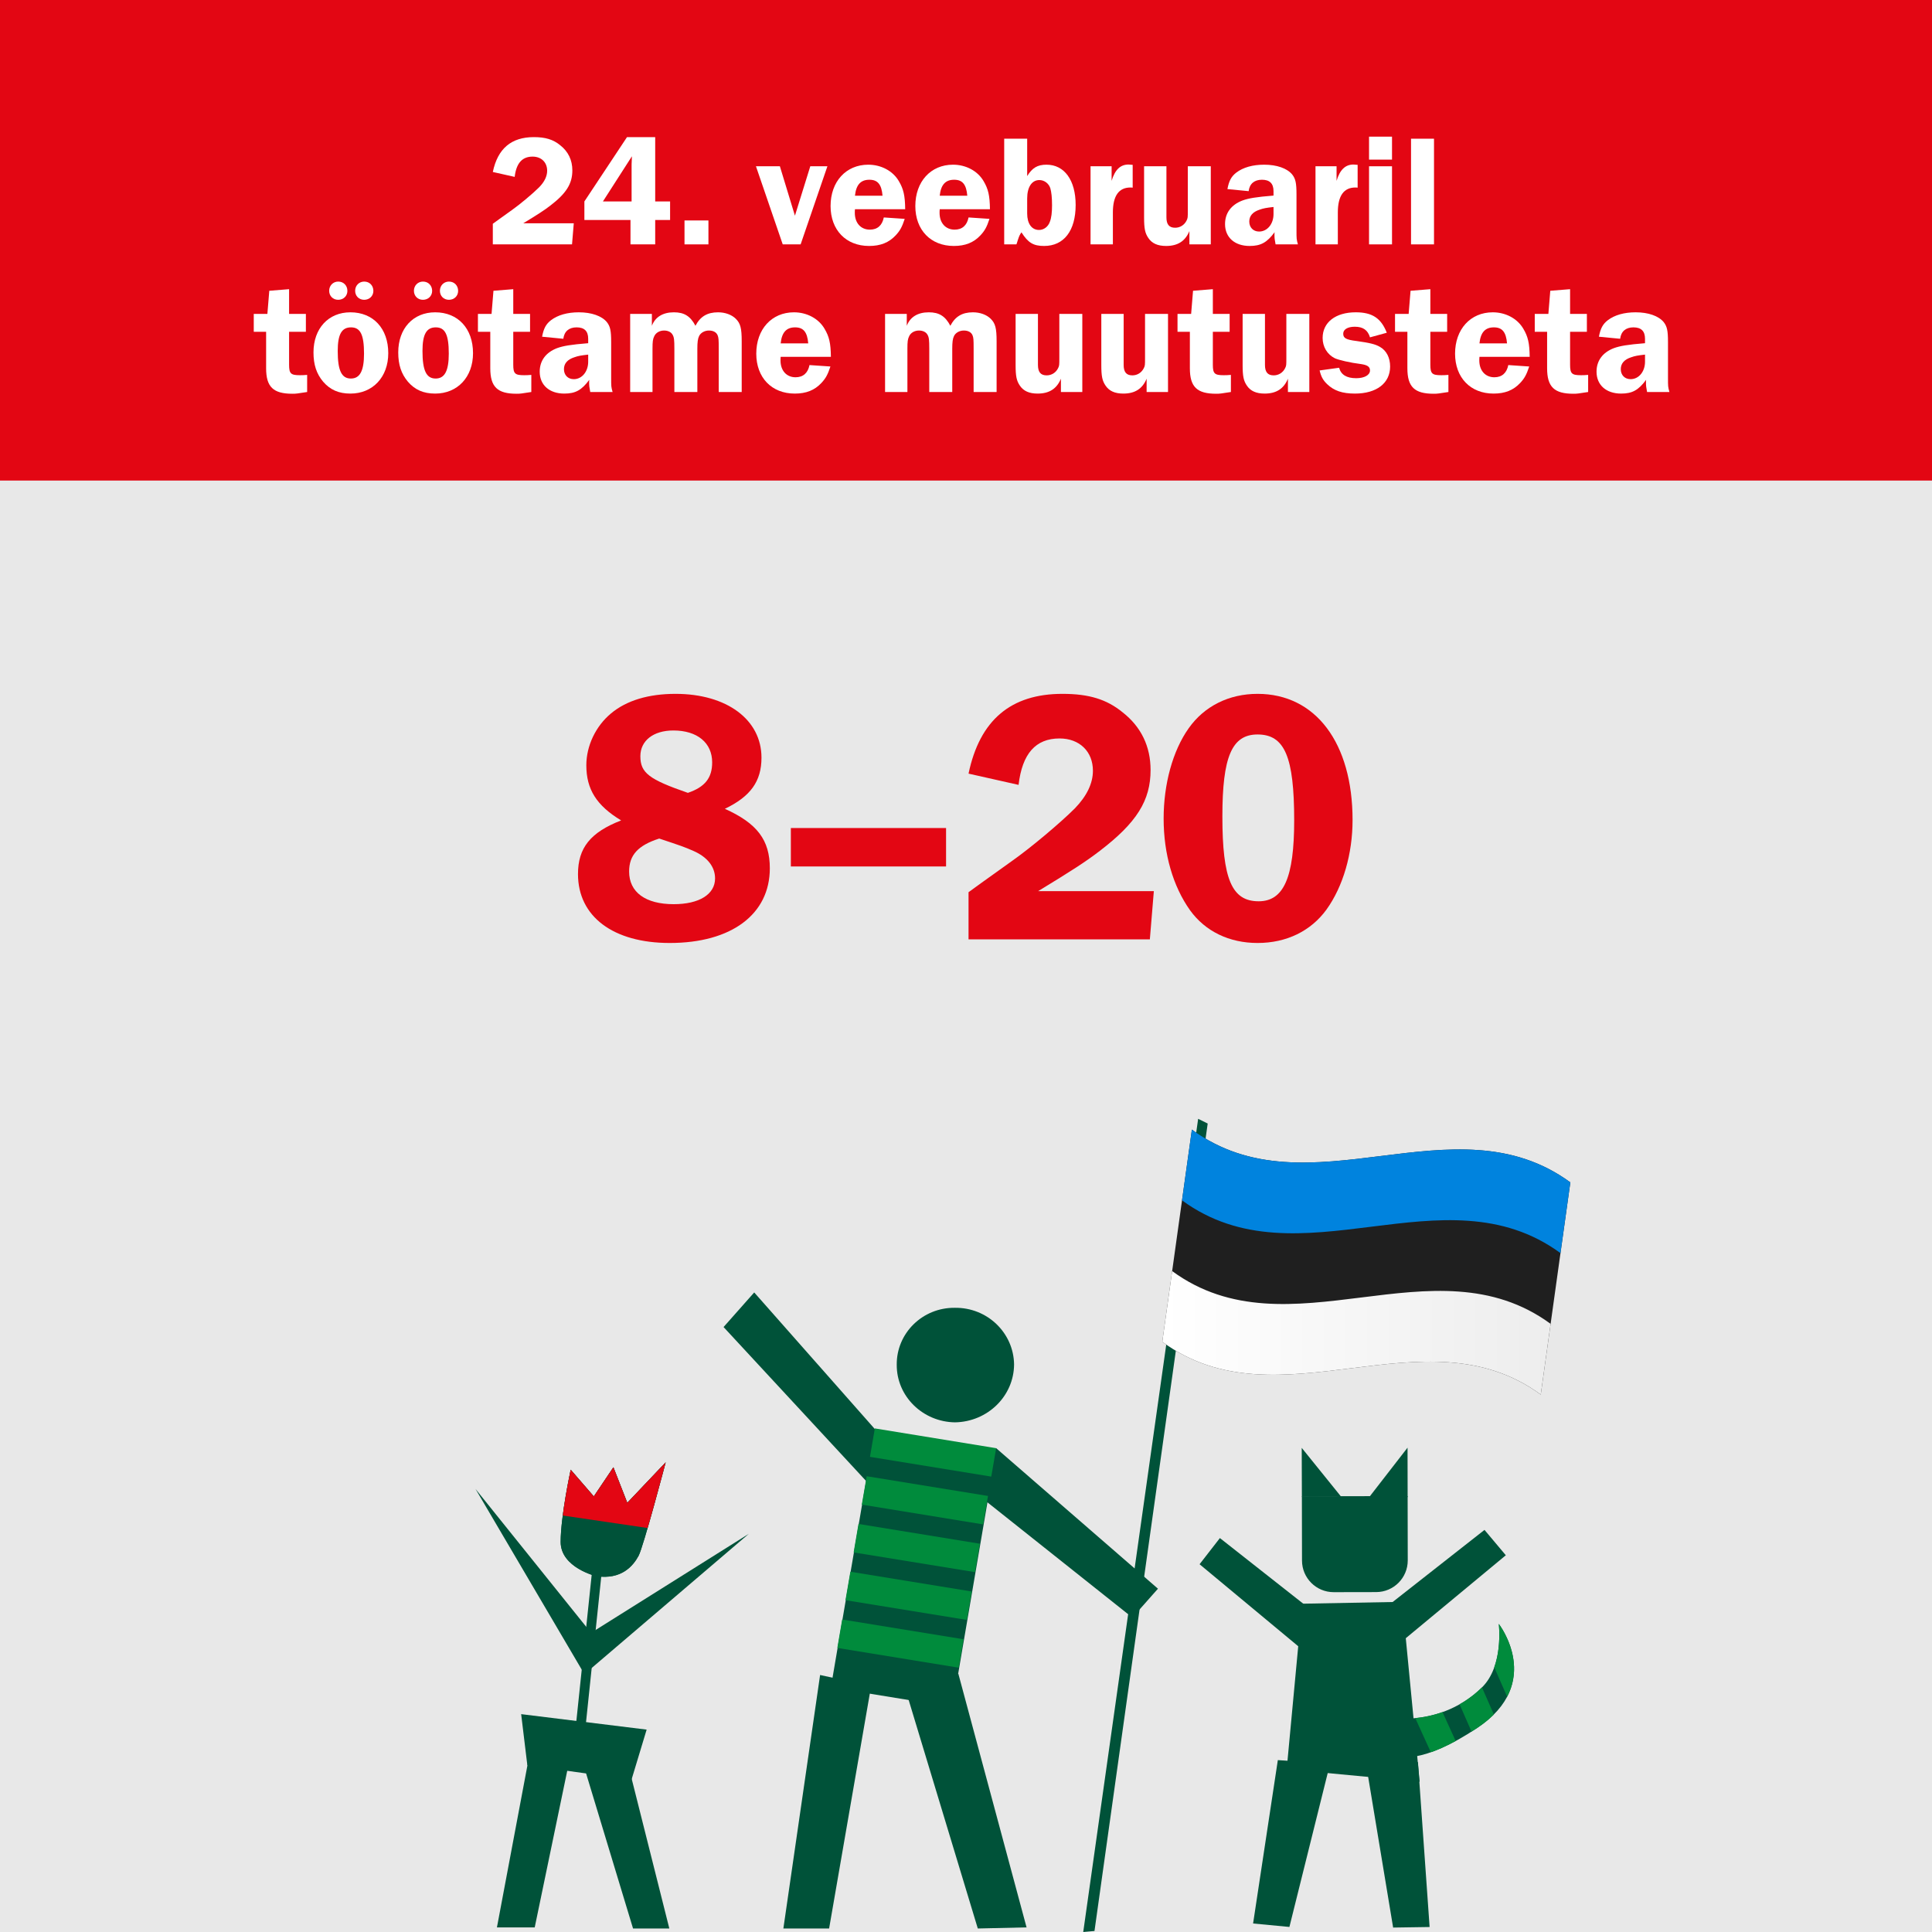 <?xml version="1.0" encoding="utf-8"?>
<!-- Generator: Adobe Illustrator 28.2.0, SVG Export Plug-In . SVG Version: 6.00 Build 0)  -->
<svg version="1.1" id="Layer_1_copy" xmlns="http://www.w3.org/2000/svg" xmlns:xlink="http://www.w3.org/1999/xlink" x="0px"
	 y="0px" width="1000px" height="1000px" viewBox="0 0 1000 1000" style="enable-background:new 0 0 1000 1000;"
	 xml:space="preserve">
<style type="text/css">
	.st0{fill:#E8E8E8;}
	.st1{fill:#E30613;}
	.st2{fill:#FFFFFF;}
	.st3{fill:#005239;}
	.st4{fill:#008B3C;}
	.st5{clip-path:url(#SVGID_00000164479019533195441310000003128337935086121115_);fill:#E30613;}
	.st6{fill:#1F1F1F;}
	.st7{fill:#0083DE;}
	.st8{fill:url(#SVGID_00000041263549434987964160000017349992841637463686_);}
</style>
<rect class="st0" width="1000" height="1000"/>
<rect class="st1" width="1000" height="248.733"/>
<g>
	<g>
		<path class="st2" d="M296.082,126.489h-41v-10.66
			c1.722-1.23,2.788-2.05,3.28-2.378l6.642-4.756
			c4.183-2.952,10.824-8.528,14.104-11.808c2.706-2.788,4.1-5.658,4.1-8.528
			c0-4.346-3.034-7.298-7.544-7.298c-5.412,0-8.446,3.444-9.266,10.496
			l-11.316-2.542c2.542-12.136,9.594-18.041,21.238-18.041
			c5.986,0,10.004,1.23,13.612,4.182c4.182,3.28,6.313,7.708,6.313,13.038
			c0,6.888-3.115,11.89-11.479,18.286c-3.198,2.46-6.396,4.51-13.94,9.102
			h26.158L296.082,126.489z"/>
		<path class="st2" d="M339.131,104.267h7.708v9.594h-7.708v12.628h-12.792v-12.628h-23.862
			v-9.594l22.059-33.292h14.596V104.267z M326.913,104.267V85.817
			c0-0.41,0-1.312,0.082-2.624l0.082-2.296l-15.006,23.37H326.913z"/>
		<path class="st2" d="M354.299,126.489v-12.382h12.383v12.382H354.299z"/>
		<path class="st2" d="M414.405,126.489h-9.266l-13.858-40.426h12.382l7.79,25.584
			l7.954-25.584h8.856L414.405,126.489z"/>
		<path class="st2" d="M442.53,108.285c-0.082,0.656-0.082,1.558-0.082,1.886
			c0,5.248,3.116,8.692,7.79,8.692c3.937,0,6.396-2.214,7.217-6.314l10.823,0.738
			c-1.394,4.264-2.46,6.15-4.674,8.528c-3.526,3.772-7.872,5.494-13.776,5.494
			c-11.972,0-19.926-8.282-19.926-20.664c0-12.628,7.954-21.402,19.517-21.402
			c6.724,0,12.792,3.28,15.826,8.528c2.378,4.018,3.197,7.38,3.279,14.514
			H442.53z M456.798,101.315c-0.492-5.822-2.46-8.282-6.807-8.282
			c-4.51,0-6.888,2.624-7.462,8.282H456.798z"/>
		<path class="st2" d="M486.399,108.285c-0.082,0.656-0.082,1.558-0.082,1.886
			c0,5.248,3.116,8.692,7.79,8.692c3.937,0,6.396-2.214,7.217-6.314l10.823,0.738
			c-1.394,4.264-2.46,6.15-4.674,8.528c-3.526,3.772-7.872,5.494-13.776,5.494
			c-11.972,0-19.926-8.282-19.926-20.664c0-12.628,7.954-21.402,19.517-21.402
			c6.724,0,12.792,3.28,15.826,8.528c2.378,4.018,3.197,7.38,3.279,14.514
			H486.399z M500.668,101.315c-0.492-5.822-2.46-8.282-6.807-8.282
			c-4.51,0-6.888,2.624-7.462,8.282H500.668z"/>
		<path class="st2" d="M531.663,91.147c2.624-4.264,5.33-5.904,10.004-5.904
			c9.266,0,15.088,8.036,15.088,20.829c0,13.366-6.068,21.238-16.318,21.238
			c-5.576,0-8.282-1.64-11.726-7.052c-0.984,1.394-1.148,1.804-1.969,4.264
			c-0.327,1.066-0.491,1.64-0.655,1.968h-6.314V71.795h11.891V91.147z
			 M531.663,110.499c0,5.33,2.378,8.528,6.149,8.528
			c2.46,0,4.674-1.64,5.576-4.182c0.82-2.05,1.148-4.838,1.148-8.61
			c0-4.018-0.328-6.888-0.902-8.856c-0.82-2.46-3.116-4.182-5.658-4.182
			c-3.936,0-6.313,3.69-6.313,9.512V110.499z"/>
		<path class="st2" d="M564.463,126.489V86.063h10.906v7.544
			c1.722-5.74,4.51-8.446,8.774-8.446c0.491,0,1.312,0.082,2.132,0.164v11.808
			c-0.492-0.082-0.984-0.082-1.148-0.082c-6.067,0-9.102,4.346-9.102,12.957v16.482
			H564.463z"/>
		<path class="st2" d="M626.701,126.489h-11.07v-6.888
			c-2.132,5.166-5.986,7.708-12.054,7.708c-4.347,0-7.298-1.312-9.185-4.1
			c-1.722-2.542-2.214-4.838-2.214-10.742V86.063h11.562v26.404
			c0,3.69,1.394,5.412,4.51,5.412c2.542,0,4.756-1.394,5.904-3.69
			c0.655-1.312,0.655-1.558,0.655-5.412V86.063h11.891V126.489z"/>
		<path class="st2" d="M660.237,126.489c-0.492-2.624-0.574-3.116-0.574-5.248
			c0-0.082,0-0.574,0.082-1.066c-3.936,5.33-7.134,7.134-12.956,7.134
			c-7.708,0-12.71-4.428-12.71-11.316c0-5.74,3.198-10.004,9.021-12.218
			c3.197-1.148,6.97-1.804,16.072-2.542v-2.296c0-3.936-1.969-5.904-5.986-5.904
			c-3.937,0-6.396,2.05-6.889,5.904l-10.987-1.066
			c0.819-4.346,2.05-6.56,4.592-8.528c3.526-2.706,8.528-4.1,14.432-4.1
			c6.561,0,11.891,1.886,14.515,5.084c1.722,2.214,2.214,4.346,2.214,10.332v18.286
			c0,4.838,0,4.838,0.738,7.544H660.237z M659.172,107.137
			c-3.69,0.41-5.167,0.656-7.217,1.394c-3.525,1.148-5.33,3.198-5.33,6.15
			c0,3.034,2.051,5.166,5.084,5.166c4.265,0,7.463-3.936,7.463-9.02V107.137z"/>
		<path class="st2" d="M680.899,126.489V86.063h10.906v7.544
			c1.722-5.74,4.51-8.446,8.774-8.446c0.491,0,1.312,0.082,2.132,0.164v11.808
			c-0.492-0.082-0.984-0.082-1.148-0.082c-6.067,0-9.102,4.346-9.102,12.957v16.482
			H680.899z"/>
		<path class="st2" d="M720.506,82.619h-11.891V70.729h11.891V82.619z M720.506,126.489h-11.891
			V86.063h11.891V126.489z"/>
		<path class="st2" d="M730.345,71.795h11.891v54.694h-11.891V71.795z"/>
		<path class="st2" d="M149.633,188.795c0,4.592,0.902,5.412,5.576,5.412
			c1.147,0,1.968,0,3.771-0.164v8.856c-5.248,0.819-5.657,0.901-7.626,0.901
			c-9.922,0-13.611-3.525-13.611-13.202v-18.859h-6.396v-9.267h7.052l0.984-11.972
			l10.25-0.82v12.792h8.692v9.267h-8.692V188.795z"/>
		<path class="st2" d="M200.965,182.809c0,12.383-8.036,20.91-19.598,20.91
			c-6.068,0-10.496-1.968-14.104-6.149c-3.444-4.101-5.002-8.774-5.002-15.17
			c0-12.383,7.708-20.747,19.106-20.747
			C193.175,161.652,200.965,170.017,200.965,182.809z M179.809,150.583
			c0,2.624-2.05,4.592-4.756,4.592s-4.674-1.968-4.674-4.674
			s2.05-4.756,4.674-4.756C177.841,145.745,179.809,147.794,179.809,150.583z
			 M174.807,181.661c0,10.086,1.968,14.268,6.807,14.268
			c4.674,0,6.806-3.936,6.806-12.874c0-9.84-1.886-13.612-6.724-13.612
			C176.857,169.442,174.807,173.051,174.807,181.661z M193.257,150.583
			c0,2.624-2.05,4.592-4.756,4.592s-4.674-1.968-4.674-4.674
			s2.05-4.756,4.674-4.756C191.29,145.745,193.257,147.794,193.257,150.583z"/>
		<path class="st2" d="M244.835,182.809c0,12.383-8.036,20.91-19.598,20.91
			c-6.068,0-10.496-1.968-14.104-6.149c-3.444-4.101-5.002-8.774-5.002-15.17
			c0-12.383,7.708-20.747,19.106-20.747
			C237.045,161.652,244.835,170.017,244.835,182.809z M223.678,150.583
			c0,2.624-2.05,4.592-4.756,4.592s-4.674-1.968-4.674-4.674
			s2.05-4.756,4.674-4.756C221.711,145.745,223.678,147.794,223.678,150.583z
			 M218.676,181.661c0,10.086,1.968,14.268,6.807,14.268
			c4.674,0,6.806-3.936,6.806-12.874c0-9.84-1.886-13.612-6.724-13.612
			C220.726,169.442,218.676,173.051,218.676,181.661z M237.127,150.583
			c0,2.624-2.05,4.592-4.756,4.592s-4.674-1.968-4.674-4.674
			s2.05-4.756,4.674-4.756C235.159,145.745,237.127,147.794,237.127,150.583z"/>
		<path class="st2" d="M265.662,188.795c0,4.592,0.902,5.412,5.576,5.412
			c1.147,0,1.968,0,3.771-0.164v8.856c-5.248,0.819-5.657,0.901-7.626,0.901
			c-9.922,0-13.611-3.525-13.611-13.202v-18.859h-6.396v-9.267h7.052l0.984-11.972
			l10.25-0.82v12.792h8.692v9.267h-8.692V188.795z"/>
		<path class="st2" d="M305.512,202.899c-0.492-2.624-0.574-3.116-0.574-5.248
			c0-0.082,0-0.574,0.082-1.066c-3.936,5.33-7.134,7.134-12.956,7.134
			c-7.708,0-12.71-4.428-12.71-11.315c0-5.74,3.198-10.004,9.021-12.219
			c3.197-1.147,6.97-1.804,16.072-2.542v-2.296c0-3.936-1.969-5.904-5.986-5.904
			c-3.937,0-6.396,2.051-6.889,5.904l-10.987-1.065
			c0.819-4.347,2.05-6.561,4.592-8.529c3.526-2.706,8.528-4.1,14.432-4.1
			c6.561,0,11.891,1.886,14.515,5.085c1.722,2.214,2.214,4.346,2.214,10.332v18.286
			c0,4.838,0,4.838,0.738,7.544H305.512z M304.447,183.547
			c-3.69,0.41-5.167,0.656-7.217,1.395c-3.525,1.147-5.33,3.197-5.33,6.149
			c0,3.034,2.051,5.166,5.084,5.166c4.265,0,7.463-3.936,7.463-9.02V183.547z"/>
		<path class="st2" d="M372.014,202.899v-22.387c0-4.92-0.082-5.74-0.574-6.97
			c-0.656-1.558-2.214-2.46-4.51-2.46c-2.215,0-4.265,1.147-5.084,2.87
			c-0.656,1.312-0.902,3.198-0.902,6.56v22.387h-11.891v-22.387
			c0-4.674-0.164-5.903-0.901-7.216c-0.738-1.394-2.378-2.214-4.429-2.214
			c-2.296,0-4.264,1.147-5.084,2.952c-0.737,1.476-0.901,2.788-0.901,6.478v22.387
			h-11.562v-40.427h11.234v6.15c1.722-4.51,5.658-6.971,11.398-6.971
			c5.329,0,8.527,1.968,11.151,6.971c2.542-4.838,6.15-6.971,11.727-6.971
			c3.607,0,7.052,1.23,9.184,3.362c2.378,2.378,3.034,4.838,3.034,11.645v26.24
			H372.014z"/>
		<path class="st2" d="M404.074,184.695c-0.082,0.655-0.082,1.558-0.082,1.886
			c0,5.248,3.116,8.692,7.79,8.692c3.937,0,6.396-2.215,7.216-6.314l10.824,0.738
			c-1.394,4.264-2.46,6.149-4.674,8.528c-3.525,3.771-7.872,5.493-13.776,5.493
			c-11.972,0-19.926-8.281-19.926-20.664c0-12.628,7.954-21.402,19.517-21.402
			c6.724,0,12.792,3.28,15.826,8.528c2.378,4.019,3.197,7.38,3.279,14.515
			H404.074z M418.342,177.725c-0.492-5.821-2.46-8.282-6.807-8.282
			c-4.51,0-6.888,2.624-7.462,8.282H418.342z"/>
		<path class="st2" d="M503.95,202.899v-22.387c0-4.92-0.082-5.74-0.574-6.97
			c-0.656-1.558-2.214-2.46-4.51-2.46c-2.215,0-4.265,1.147-5.084,2.87
			c-0.656,1.312-0.902,3.198-0.902,6.56v22.387h-11.891v-22.387
			c0-4.674-0.164-5.903-0.901-7.216c-0.738-1.394-2.378-2.214-4.429-2.214
			c-2.296,0-4.264,1.147-5.084,2.952c-0.737,1.476-0.901,2.788-0.901,6.478v22.387
			h-11.562v-40.427h11.234v6.15c1.722-4.51,5.658-6.971,11.398-6.971
			c5.329,0,8.527,1.968,11.151,6.971c2.542-4.838,6.15-6.971,11.727-6.971
			c3.607,0,7.052,1.23,9.184,3.362c2.378,2.378,3.034,4.838,3.034,11.645v26.24
			H503.95z"/>
		<path class="st2" d="M560.201,202.899h-11.07v-6.889
			c-2.132,5.166-5.986,7.708-12.054,7.708c-4.347,0-7.298-1.312-9.185-4.1
			c-1.722-2.542-2.214-4.838-2.214-10.742v-26.404h11.562v26.404
			c0,3.69,1.394,5.412,4.51,5.412c2.542,0,4.756-1.394,5.904-3.69
			c0.655-1.312,0.655-1.558,0.655-5.412v-22.714h11.891V202.899z"/>
		<path class="st2" d="M604.561,202.899h-11.07v-6.889
			c-2.132,5.166-5.986,7.708-12.054,7.708c-4.347,0-7.298-1.312-9.185-4.1
			c-1.722-2.542-2.214-4.838-2.214-10.742v-26.404h11.562v26.404
			c0,3.69,1.394,5.412,4.51,5.412c2.542,0,4.756-1.394,5.904-3.69
			c0.656-1.312,0.656-1.558,0.656-5.412v-22.714h11.89V202.899z"/>
		<path class="st2" d="M627.766,188.795c0,4.592,0.902,5.412,5.576,5.412
			c1.147,0,1.968,0,3.771-0.164v8.856c-5.248,0.819-5.657,0.901-7.626,0.901
			c-9.922,0-13.611-3.525-13.611-13.202v-18.859h-6.396v-9.267h7.052l0.984-11.972
			l10.25-0.82v12.792h8.692v9.267h-8.692V188.795z"/>
		<path class="st2" d="M677.704,202.899h-11.07v-6.889
			c-2.132,5.166-5.986,7.708-12.054,7.708c-4.347,0-7.298-1.312-9.185-4.1
			c-1.722-2.542-2.214-4.838-2.214-10.742v-26.404h11.562v26.404
			c0,3.69,1.394,5.412,4.51,5.412c2.542,0,4.756-1.394,5.904-3.69
			c0.656-1.312,0.656-1.558,0.656-5.412v-22.714h11.89V202.899z"/>
		<path class="st2" d="M709.109,174.609c-1.148-3.772-3.608-5.494-7.872-5.494
			c-3.69,0-5.986,1.394-5.986,3.607c0,2.296,1.477,3.116,6.807,3.772
			c6.97,0.983,9.84,1.64,12.3,3.116c3.28,1.886,5.166,5.575,5.166,10.086
			c0,8.609-6.97,14.021-18.204,14.021c-6.561,0-10.824-1.476-14.351-4.838
			c-2.132-2.05-3.115-3.771-3.936-7.134l10.086-1.394
			c0.984,3.607,3.854,5.411,8.856,5.411c4.264,0,7.134-1.64,7.134-4.018
			c0-1.886-1.312-2.788-4.51-3.28c-5.904-0.737-11.727-2.132-13.694-3.034
			c-3.937-1.968-6.314-5.903-6.314-10.496c0-8.118,6.725-13.284,17.139-13.284
			c8.527,0,13.12,3.034,16.072,10.578L709.109,174.609z"/>
		<path class="st2" d="M740.35,188.795c0,4.592,0.902,5.412,5.576,5.412
			c1.147,0,1.968,0,3.771-0.164v8.856c-5.248,0.819-5.657,0.901-7.626,0.901
			c-9.922,0-13.611-3.525-13.611-13.202v-18.859h-6.396v-9.267h7.052l0.984-11.972
			l10.25-0.82v12.792h8.692v9.267h-8.692V188.795z"/>
		<path class="st2" d="M765.769,184.695c-0.082,0.655-0.082,1.558-0.082,1.886
			c0,5.248,3.116,8.692,7.79,8.692c3.937,0,6.396-2.215,7.216-6.314l10.824,0.738
			c-1.394,4.264-2.46,6.149-4.674,8.528c-3.525,3.771-7.872,5.493-13.776,5.493
			c-11.972,0-19.926-8.281-19.926-20.664c0-12.628,7.954-21.402,19.517-21.402
			c6.724,0,12.792,3.28,15.826,8.528c2.378,4.019,3.197,7.38,3.279,14.515
			H765.769z M780.038,177.725c-0.492-5.821-2.46-8.282-6.807-8.282
			c-4.51,0-6.888,2.624-7.462,8.282H780.038z"/>
		<path class="st2" d="M812.673,188.795c0,4.592,0.902,5.412,5.576,5.412
			c1.147,0,1.968,0,3.771-0.164v8.856c-5.248,0.819-5.657,0.901-7.626,0.901
			c-9.922,0-13.611-3.525-13.611-13.202v-18.859h-6.396v-9.267h7.052l0.984-11.972
			l10.25-0.82v12.792h8.692v9.267h-8.692V188.795z"/>
		<path class="st2" d="M852.524,202.899c-0.492-2.624-0.574-3.116-0.574-5.248
			c0-0.082,0-0.574,0.082-1.066c-3.936,5.33-7.134,7.134-12.956,7.134
			c-7.708,0-12.71-4.428-12.71-11.315c0-5.74,3.198-10.004,9.021-12.219
			c3.197-1.147,6.97-1.804,16.072-2.542v-2.296c0-3.936-1.969-5.904-5.986-5.904
			c-3.937,0-6.396,2.051-6.889,5.904l-10.987-1.065
			c0.819-4.347,2.05-6.561,4.592-8.529c3.526-2.706,8.528-4.1,14.432-4.1
			c6.561,0,11.891,1.886,14.515,5.085c1.722,2.214,2.214,4.346,2.214,10.332v18.286
			c0,4.838,0,4.838,0.738,7.544H852.524z M851.459,183.547
			c-3.69,0.41-5.167,0.656-7.217,1.395c-3.525,1.147-5.33,3.197-5.33,6.149
			c0,3.034,2.051,5.166,5.084,5.166c4.265,0,7.463-3.936,7.463-9.02V183.547z"/>
	</g>
</g>
<g>
	<g>
		<g>
			<g>
				<path class="st1" d="M398.46,449.42c0,23.838-19.896,38.666-51.805,38.666
					c-29.28,0-47.487-13.702-47.487-35.663c0-13.514,6.382-21.585,22.336-27.779
					c-12.764-7.695-18.019-16.142-18.019-28.53c0-10.135,4.88-20.271,12.763-26.841
					c8.071-6.757,19.521-10.136,33.411-10.136c26.465,0,44.484,13.327,44.484,33.035
					c0,12.2-5.631,20.084-18.958,26.466
					C391.89,426.146,398.46,434.779,398.46,449.42z M325.633,451.109
					c0,10.699,8.446,16.893,23.087,16.893c13.139,0,21.397-5.067,21.397-13.326
					c0-6.007-3.942-11.074-11.263-14.266c-4.692-2.064-6.381-2.627-17.644-6.381
					C330.137,437.595,325.633,442.663,325.633,451.109z M368.616,394.612
					c0-10.136-7.695-16.518-20.084-16.518c-10.323,0-17.08,5.256-17.08,13.326
					c0,8.635,4.505,12.013,24.588,18.958
					C364.862,407.376,368.616,402.684,368.616,394.612z"/>
				<path class="st1" d="M489.679,428.586v19.896h-80.335v-19.896H489.679z"/>
				<path class="st1" d="M595.163,486.209h-93.849v-24.4
					c3.941-2.815,6.381-4.692,7.508-5.443l15.203-10.887
					c9.572-6.757,24.776-19.521,32.284-27.028
					c6.194-6.382,9.385-12.951,9.385-19.521c0-9.948-6.944-16.706-17.269-16.706
					c-12.388,0-19.332,7.884-21.209,24.025l-25.902-5.818
					c5.818-27.779,21.96-41.294,48.613-41.294c13.702,0,22.899,2.816,31.158,9.573
					c9.572,7.508,14.452,17.644,14.452,29.844c0,15.767-7.132,27.217-26.277,41.856
					c-7.32,5.632-14.641,10.324-31.909,20.835h59.876L595.163,486.209z"/>
				<path class="st1" d="M700.085,424.456c0,17.456-4.881,34.349-13.515,46.361
					c-8.071,11.074-20.646,17.269-35.663,17.269c-14.641,0-27.028-6.006-34.911-16.893
					c-8.822-12.389-13.702-29.094-13.702-47.488c0-17.831,4.692-35.1,12.951-46.736
					c8.07-11.45,20.834-17.832,35.662-17.832
					C680.939,359.137,700.085,384.477,700.085,424.456z M632.701,422.579
					c0,32.472,4.88,43.922,18.77,43.922c12.951,0,18.395-12.201,18.395-41.857
					c0-32.847-4.88-44.484-18.958-44.484
					C637.581,380.159,632.701,391.797,632.701,422.579z"/>
			</g>
		</g>
	</g>
</g>
<g>
	<polygon class="st3" points="326.855,921.208 272.95,913.686 269.751,887.238 334.703,895.244 	"/>
	<polygon class="st3" points="296.027,912.673 301.043,913.216 311.279,815.368 306.291,814.809 	
		"/>
	<path class="st3" d="M308.695,815.85c0,0-18.485-4.371-18.502-17.763
		c0-13.412,5.2-37.365,5.2-37.365l11.96,13.809l10.145-15.077l7.181,18.395
		l19.873-20.949c0,0-11.528,43.776-14.028,48.385
		C327.661,810.554,321.704,817.722,308.695,815.85"/>
	<path class="st3" d="M308.695,815.85c0,0-18.485-4.371-18.502-17.763
		c0-13.412,5.2-37.365,5.2-37.365l11.96,13.809l10.145-15.077l7.181,18.395
		l19.873-20.949c0,0-11.528,43.776-14.028,48.385
		C327.661,810.554,321.704,817.722,308.695,815.85"/>
	<path class="st3" d="M494.339,736.203c-16.668-0.205-30.275-13.427-30.187-29.795
		c-0.166-16.376,13.386-29.666,30.035-29.49
		c16.862-0.25,30.488,12.996,30.699,29.338
		C524.764,722.636,511.206,735.896,494.339,736.203"/>
	<polygon class="st3" points="515.609,749.578 599.359,822.309 586.119,837.256 505.708,773.328 	
		"/>
	<polygon class="st3" points="458.733,746.373 390.379,668.967 374.514,686.878 458.611,777.695 	
		"/>
	<polygon class="st3" points="430.064,873.366 492.995,883.615 515.822,749.932 452.889,739.672 	
		"/>
	<polygon class="st4" points="450.293,754.064 513.081,764.287 515.609,749.578 452.811,739.341 	
		"/>
	<polygon class="st4" points="446.07,778.784 508.846,789.023 511.386,774.305 448.599,764.093 	
		"/>
	<polygon class="st4" points="441.843,803.525 504.647,813.736 507.167,799.027 444.352,788.794 	
		"/>
	<polygon class="st4" points="437.614,828.247 500.435,838.47 502.947,823.752 440.148,813.52 	
		"/>
	<polygon class="st4" points="433.398,852.959 496.211,863.192 498.712,848.477 435.914,838.255 	
		"/>
	<polygon class="st3" points="506.108,998.183 531.348,997.613 496.056,866.388 466.137,866.069 	
		"/>
	<polygon class="st3" points="405.472,998.183 429.147,998.183 450.887,872.721 424.482,866.977 	
		"/>
	<polygon class="st3" points="303.851,865.398 305.429,845.474 387.613,793.883 	"/>
	<polygon class="st3" points="303.439,868.161 306.161,845.439 246.12,770.676 	"/>
	<g>
		<g>
			<defs>
				<path id="SVGID_1_" d="M324.681,777.847l-7.183-18.391l-10.145,15.075l-11.959-13.809
					c0,0-5.202,23.951-5.202,37.368c0.017,13.389,18.5,17.761,18.5,17.761
					c13.01,1.872,18.968-5.294,21.833-10.565
					c2.499-4.611,14.027-48.385,14.027-48.385L324.681,777.847z"/>
			</defs>
			<clipPath id="SVGID_00000083798192433320910050000015505541461229397684_">
				<use xlink:href="#SVGID_1_"  style="overflow:visible;"/>
			</clipPath>
			<polygon style="clip-path:url(#SVGID_00000083798192433320910050000015505541461229397684_);fill:#E30613;" points="
				266.234,780.736 358.434,794.329 364.244,756.656 272.048,743.065 			"/>
		</g>
		<g>
			<polygon class="st3" points="257.212,997.614 276.771,997.614 295.116,909.251 273.911,908.897 
							"/>
			<polygon class="st3" points="301.52,911.835 327.661,998.183 346.444,998.183 325.312,914.152 
							"/>
		</g>
	</g>
	<g>
		<polygon class="st3" points="739.962,997.417 721.081,997.701 706.852,911.804 733.935,912.096 		
			"/>
		<polygon class="st3" points="648.598,995.596 667.396,997.385 688.426,912.895 661.407,911.028 		
			"/>
		<g>
			<path class="st3" d="M767.119,873.341c-12.038,11.918-26.201,15.256-35.254,16.029
				c-0.32,0.027-3.278,0.234-3.586,0.255l4.427,19.471
				c7.416-1.317,17.782-5.306,31.937-14.746
				c34.911-23.278,11.13-53.82,11.13-53.82S778.478,862.123,767.119,873.341z"/>
			<g>
				<path class="st4" d="M773.429,863.009l6.67,15.207c10.079-19.18-4.326-37.686-4.326-37.686
					S777.244,852.324,773.429,863.009z"/>
				<path class="st4" d="M767.067,873.391c-3.734,3.688-7.671,6.548-11.596,8.767
					l6.199,14.127c0.974-0.62,1.961-1.26,2.973-1.935
					c3.388-2.259,6.217-4.587,8.576-6.948L767.067,873.391z"/>
				<path class="st4" d="M746.639,886.181c-5.224,1.855-10.111,2.74-14.094,3.126
					l8.053,17.668c3.75-1.311,8.026-3.205,12.864-5.836L746.639,886.181z"/>
			</g>
		</g>
		<polygon class="st3" points="674.022,830.075 725.809,829.105 734.817,922.246 665.991,915.744 
					"/>
		<polygon class="st3" points="779.41,805.002 724.573,850.465 712.316,835.883 768.375,791.874 		
			"/>
		<polygon class="st3" points="631.414,796.101 687.386,840.158 675.706,855.206 620.898,809.648 
					"/>
		<g>
			<path class="st3" d="M712.3,824.063l-21.974,0.041
				c-9.047,0.017-16.394-7.303-16.411-16.35l-0.062-33.28l54.735-0.102
				l0.062,33.28C728.667,816.698,721.347,824.046,712.3,824.063z"/>
			<polygon class="st3" points="694.13,774.635 673.852,774.714 673.77,749.412 			"/>
			<polygon class="st3" points="708.658,774.953 728.589,774.915 728.541,749.31 			"/>
		</g>
	</g>
	<polygon class="st3" points="620.163,579.1 625.101,581.536 566.505,999.475 560.681,1000 	"/>
	<g>
		<g>
			<path class="st6" d="M797.491,721.84c-60.395-44.255-135.496,16.938-195.891-27.317
				c5.106-36.614,10.211-73.228,15.317-109.842
				c60.396,44.255,135.496-16.938,195.891,27.317
				C807.702,648.611,802.596,685.225,797.491,721.84z"/>
		</g>
		<g>
			<path class="st7" d="M807.702,648.611c-60.395-44.255-135.496,16.938-195.891-27.317
				c1.702-12.205,3.404-24.409,5.106-36.614
				c60.396,44.255,135.496-16.938,195.891,27.317
				C811.106,624.202,809.404,636.407,807.702,648.611z"/>
		</g>
		<g>
			
				<linearGradient id="SVGID_00000074410532834661930040000015565159200819120264_" gradientUnits="userSpaceOnUse" x1="601.6" y1="689.874" x2="802.596" y2="689.874">
				<stop  offset="0" style="stop-color:#FFFFFF"/>
				<stop  offset="1" style="stop-color:#EDEDED"/>
			</linearGradient>
			<path style="fill:url(#SVGID_00000074410532834661930040000015565159200819120264_);" d="M797.491,721.84
				c-60.395-44.255-135.496,16.938-195.891-27.317
				c1.702-12.205,3.404-24.409,5.106-36.614
				c60.396,44.255,135.496-16.938,195.891,27.317
				C800.895,697.43,799.193,709.635,797.491,721.84z"/>
		</g>
	</g>
</g>
</svg>
